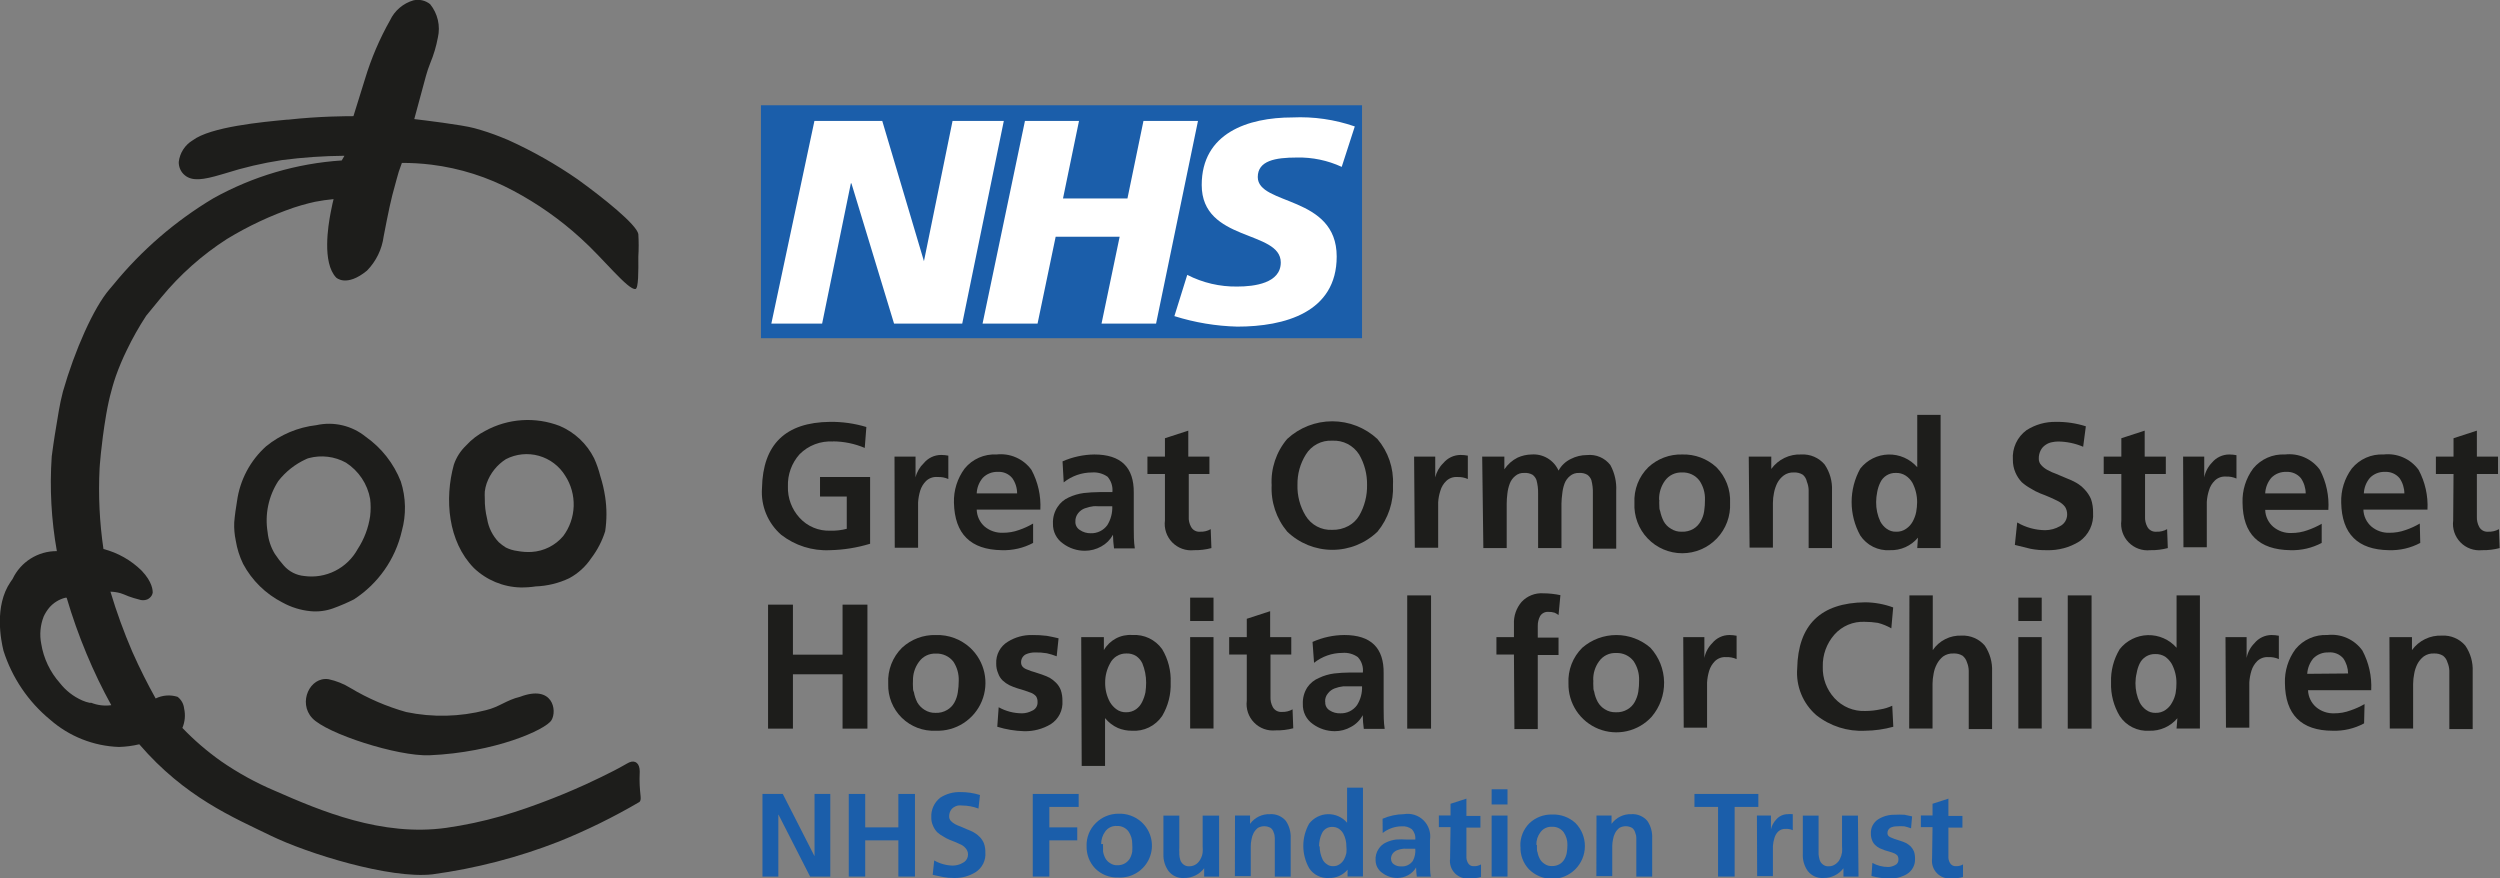 <svg width="168" height="59" viewBox="0 0 168 59" fill="none" xmlns="http://www.w3.org/2000/svg">
<rect x="0" y="0" width="168" height="59" fill="#808080" stroke="none"/>
<g clip-path="url(#clip0_24020_291)">
<path d="M91.278 7.382H51.434V22.428H91.278V7.382Z" fill="white"/>
<path d="M51.135 22.727H91.529V7.076H51.135V22.727ZM86.852 7.892C88.275 7.826 89.697 8.031 91.042 8.497L90.163 11.214C89.217 10.777 88.184 10.562 87.142 10.586C85.699 10.586 84.522 10.798 84.522 11.898C84.522 13.822 89.826 13.107 89.826 17.238C89.826 20.999 86.319 21.949 83.149 21.949C81.713 21.913 80.289 21.675 78.919 21.243L79.783 18.471C80.823 19.005 81.979 19.275 83.149 19.256C84.286 19.256 86.068 19.036 86.068 17.638C86.068 15.447 80.755 16.272 80.755 12.431C80.755 8.945 83.855 7.892 86.852 7.892ZM72.509 8.128L71.434 13.335H75.765L76.84 8.128H80.504L77.688 21.745H74.023L75.24 15.91H70.94L69.724 21.745H66.028L68.876 8.128H72.509ZM54.729 8.128H59.288L62.089 17.552L64.011 8.128H67.456L64.662 21.745H60.08L57.216 12.322H57.177L55.247 21.745H51.834L54.729 8.128Z" fill="#1B5EAA"/>
<path d="M55.968 29.669C55.556 29.645 55.144 29.708 54.758 29.856C54.373 30.003 54.023 30.232 53.732 30.525C53.202 31.116 52.921 31.89 52.948 32.684C52.922 33.464 53.204 34.223 53.732 34.797C53.993 35.084 54.314 35.31 54.672 35.459C55.03 35.609 55.416 35.677 55.804 35.661C56.174 35.672 56.544 35.63 56.902 35.535V33.367H55.105V32.056H58.471V36.54C57.596 36.807 56.688 36.953 55.772 36.972C54.59 37.031 53.426 36.663 52.492 35.935C52.049 35.547 51.703 35.062 51.479 34.517C51.256 33.971 51.162 33.382 51.206 32.794C51.263 29.862 52.785 28.381 55.772 28.349C56.601 28.338 57.427 28.455 58.22 28.695L58.111 30.101C57.433 29.813 56.705 29.663 55.968 29.661" fill="#1D1D1B"/>
<path d="M60.111 30.682H61.524V32.08C61.614 31.714 61.808 31.381 62.081 31.122C62.222 30.95 62.4 30.812 62.6 30.717C62.801 30.622 63.02 30.573 63.242 30.572C63.405 30.572 63.568 30.588 63.728 30.619V32.19C63.504 32.09 63.26 32.044 63.014 32.056C62.872 32.042 62.728 32.058 62.593 32.104C62.458 32.15 62.334 32.225 62.23 32.323C62.048 32.505 61.913 32.729 61.837 32.975C61.76 33.23 61.713 33.494 61.696 33.76C61.696 34.035 61.696 34.294 61.696 34.545V36.807H60.127L60.111 30.682Z" fill="#1D1D1B"/>
<path d="M69.425 36.485C68.776 36.83 68.049 36.997 67.314 36.972C65.222 36.941 64.152 35.878 64.105 33.784C64.079 32.957 64.334 32.146 64.827 31.483C65.084 31.169 65.411 30.92 65.782 30.757C66.153 30.593 66.557 30.519 66.961 30.541C67.41 30.489 67.865 30.558 68.278 30.74C68.692 30.922 69.05 31.211 69.315 31.577C69.754 32.396 69.96 33.319 69.912 34.247H65.635C65.641 34.464 65.692 34.676 65.783 34.872C65.875 35.068 66.006 35.243 66.169 35.386C66.51 35.669 66.943 35.817 67.385 35.802C67.76 35.805 68.132 35.742 68.484 35.614C68.811 35.502 69.127 35.357 69.425 35.182V36.485ZM68.35 33.156C68.351 32.79 68.238 32.434 68.029 32.135C67.912 31.991 67.763 31.878 67.594 31.804C67.424 31.73 67.24 31.698 67.056 31.711C66.868 31.702 66.681 31.734 66.507 31.803C66.332 31.872 66.174 31.977 66.043 32.111C65.794 32.404 65.65 32.771 65.635 33.156H68.35Z" fill="#1D1D1B"/>
<path d="M71.403 31.004C72.076 30.708 72.802 30.55 73.537 30.541C75.326 30.541 76.21 31.402 76.189 33.124V33.91C76.189 34.506 76.189 35.017 76.189 35.48C76.189 35.943 76.189 36.391 76.26 36.854H74.863C74.821 36.55 74.798 36.243 74.792 35.936C74.611 36.267 74.339 36.54 74.008 36.721C73.673 36.911 73.294 37.011 72.909 37.011C72.381 37.014 71.867 36.846 71.442 36.532C71.224 36.383 71.047 36.181 70.927 35.945C70.808 35.709 70.75 35.446 70.759 35.182C70.741 34.783 70.851 34.39 71.073 34.059C71.254 33.783 71.51 33.565 71.811 33.431C72.131 33.28 72.472 33.18 72.823 33.132C73.172 33.093 73.523 33.072 73.874 33.069H74.753C74.772 32.883 74.753 32.695 74.697 32.517C74.64 32.338 74.547 32.173 74.424 32.033C74.116 31.82 73.745 31.72 73.372 31.75C72.684 31.752 72.018 31.987 71.481 32.417L71.403 31.004ZM72.266 35.048C72.26 35.161 72.284 35.273 72.337 35.372C72.389 35.472 72.468 35.555 72.564 35.614C72.778 35.762 73.033 35.839 73.294 35.834C73.511 35.842 73.728 35.796 73.924 35.7C74.12 35.604 74.289 35.461 74.416 35.284C74.649 34.904 74.763 34.464 74.745 34.019H73.764C73.671 34.012 73.576 34.012 73.482 34.019C73.281 34.042 73.083 34.09 72.894 34.161C72.721 34.226 72.569 34.338 72.454 34.483C72.323 34.644 72.255 34.848 72.266 35.056" fill="#1D1D1B"/>
<path d="M78.284 31.852H77.107V30.682H78.284V29.449L79.853 28.939V30.682H81.273V31.852H79.885V34.718C79.868 34.959 79.923 35.199 80.041 35.409C80.099 35.515 80.186 35.602 80.292 35.659C80.398 35.716 80.518 35.741 80.638 35.731C80.89 35.745 81.141 35.685 81.36 35.559L81.407 36.831C81.023 36.934 80.627 36.981 80.23 36.972C79.963 37.001 79.694 36.968 79.441 36.877C79.189 36.786 78.961 36.639 78.773 36.447C78.586 36.255 78.445 36.023 78.36 35.769C78.275 35.514 78.249 35.244 78.284 34.977V31.852Z" fill="#1D1D1B"/>
<path d="M85.456 32.637C85.385 31.495 85.76 30.369 86.499 29.496C87.324 28.734 88.405 28.311 89.528 28.311C90.65 28.311 91.732 28.734 92.557 29.496C93.288 30.353 93.664 31.457 93.608 32.582C93.663 33.721 93.294 34.841 92.572 35.723C91.757 36.51 90.668 36.949 89.536 36.949C88.403 36.949 87.315 36.51 86.499 35.723C85.766 34.847 85.393 33.724 85.456 32.582M87.19 32.582C87.168 33.309 87.356 34.026 87.731 34.648C87.915 34.956 88.18 35.208 88.496 35.377C88.813 35.546 89.17 35.625 89.528 35.606C89.911 35.616 90.29 35.523 90.626 35.339C90.922 35.176 91.168 34.938 91.34 34.648C91.7 34.02 91.882 33.306 91.866 32.582C91.878 31.866 91.693 31.16 91.333 30.54C91.141 30.24 90.873 29.995 90.556 29.832C90.239 29.669 89.884 29.594 89.528 29.614C89.176 29.594 88.826 29.67 88.514 29.833C88.202 29.996 87.939 30.24 87.755 30.54C87.372 31.152 87.176 31.861 87.19 32.582Z" fill="#1D1D1B"/>
<path d="M95.028 30.682H96.448V32.08C96.534 31.715 96.722 31.382 96.99 31.122C97.131 30.95 97.309 30.812 97.509 30.717C97.71 30.622 97.929 30.573 98.151 30.572C98.314 30.572 98.477 30.588 98.638 30.619V32.19C98.413 32.09 98.169 32.044 97.924 32.056C97.789 32.046 97.654 32.065 97.527 32.111C97.4 32.157 97.284 32.229 97.186 32.323C97 32.502 96.865 32.727 96.794 32.975C96.71 33.229 96.66 33.493 96.645 33.76C96.645 34.035 96.645 34.294 96.645 34.545V36.807H95.075L95.028 30.682Z" fill="#1D1D1B"/>
<path d="M99.603 30.682H101.093V31.538C101.315 31.203 101.621 30.933 101.98 30.753C102.276 30.618 102.596 30.546 102.922 30.541C103.298 30.513 103.675 30.602 103.999 30.796C104.323 30.99 104.58 31.279 104.734 31.624C104.921 31.281 105.212 31.006 105.566 30.839C105.901 30.667 106.272 30.578 106.649 30.58C106.946 30.548 107.247 30.594 107.522 30.712C107.797 30.83 108.036 31.017 108.218 31.255C108.506 31.787 108.642 32.387 108.61 32.991V36.87H107.041V33.164C107.051 32.859 107.017 32.555 106.939 32.261C106.886 32.12 106.793 31.997 106.672 31.907C106.506 31.811 106.314 31.768 106.123 31.782C105.898 31.768 105.676 31.841 105.503 31.986C105.335 32.122 105.208 32.301 105.134 32.504C105.057 32.717 105.007 32.938 104.985 33.164C104.953 33.39 104.934 33.618 104.93 33.847V36.831H103.361V33.164C103.368 32.859 103.331 32.555 103.251 32.261C103.2 32.12 103.11 31.998 102.992 31.907C102.825 31.812 102.634 31.769 102.443 31.782C102.217 31.765 101.995 31.838 101.823 31.986C101.655 32.122 101.528 32.301 101.454 32.504C101.374 32.716 101.322 32.938 101.297 33.164C101.267 33.39 101.251 33.618 101.25 33.847V36.831H99.681L99.603 30.682Z" fill="#1D1D1B"/>
<path d="M109.834 33.8C109.811 33.356 109.883 32.912 110.043 32.498C110.204 32.084 110.451 31.708 110.768 31.397C111.385 30.824 112.202 30.516 113.044 30.541C113.892 30.514 114.717 30.822 115.343 31.397C115.654 31.711 115.896 32.088 116.054 32.501C116.213 32.915 116.283 33.357 116.261 33.8C116.282 34.235 116.215 34.671 116.063 35.08C115.911 35.489 115.678 35.862 115.378 36.178C115.077 36.494 114.716 36.746 114.315 36.918C113.915 37.09 113.483 37.178 113.047 37.178C112.612 37.178 112.18 37.09 111.78 36.918C111.379 36.746 111.018 36.494 110.717 36.178C110.417 35.862 110.183 35.489 110.032 35.08C109.88 34.671 109.813 34.235 109.834 33.8ZM111.506 33.603C111.498 33.724 111.498 33.844 111.506 33.965C111.506 34.098 111.506 34.224 111.561 34.342C111.609 34.584 111.691 34.82 111.804 35.04C111.917 35.243 112.082 35.411 112.282 35.527C112.501 35.671 112.759 35.742 113.02 35.731C113.295 35.743 113.567 35.675 113.805 35.535C114.001 35.416 114.163 35.248 114.275 35.048C114.401 34.836 114.484 34.601 114.519 34.357C114.559 34.097 114.577 33.835 114.574 33.572C114.588 33.119 114.459 32.674 114.205 32.3C114.069 32.118 113.89 31.974 113.685 31.878C113.48 31.782 113.254 31.738 113.028 31.75C112.806 31.74 112.584 31.786 112.384 31.883C112.184 31.98 112.012 32.126 111.882 32.308C111.619 32.676 111.481 33.119 111.49 33.572" fill="#1D1D1B"/>
<path d="M117.516 30.682H119.03V31.514C119.259 31.197 119.564 30.942 119.916 30.772C120.268 30.602 120.657 30.523 121.047 30.541C121.343 30.524 121.639 30.576 121.911 30.693C122.183 30.811 122.425 30.989 122.616 31.216C122.964 31.726 123.137 32.335 123.111 32.952V36.831H121.541V33.548C121.541 33.344 121.541 33.148 121.541 32.936C121.536 32.744 121.497 32.555 121.424 32.378C121.39 32.196 121.296 32.03 121.157 31.907C120.977 31.792 120.766 31.737 120.553 31.75C120.306 31.735 120.061 31.807 119.862 31.954C119.682 32.09 119.535 32.264 119.431 32.465C119.328 32.674 119.254 32.896 119.211 33.124C119.165 33.344 119.142 33.568 119.14 33.792V36.8H117.571L117.516 30.682Z" fill="#1D1D1B"/>
<path d="M128.886 36.132C128.656 36.406 128.367 36.624 128.041 36.77C127.715 36.915 127.359 36.984 127.002 36.972C126.613 36.998 126.223 36.92 125.873 36.746C125.523 36.573 125.225 36.309 125.009 35.983C124.629 35.295 124.429 34.523 124.429 33.737C124.429 32.951 124.629 32.178 125.009 31.491C125.236 31.203 125.523 30.969 125.85 30.805C126.177 30.642 126.536 30.552 126.902 30.543C127.268 30.534 127.631 30.606 127.965 30.753C128.3 30.901 128.598 31.121 128.839 31.397V27.878H130.408V36.831H128.839L128.886 36.132ZM126.077 33.737C126.07 34.19 126.167 34.638 126.359 35.048C126.46 35.237 126.602 35.401 126.775 35.527C126.96 35.666 127.187 35.739 127.418 35.731C127.662 35.742 127.903 35.67 128.101 35.527C128.28 35.404 128.428 35.239 128.533 35.048C128.643 34.847 128.723 34.63 128.768 34.404C128.808 34.184 128.829 33.961 128.831 33.737C128.831 33.282 128.721 32.835 128.509 32.433C128.398 32.244 128.245 32.083 128.062 31.962C127.864 31.834 127.63 31.77 127.395 31.781C127.176 31.774 126.96 31.833 126.774 31.949C126.588 32.065 126.441 32.233 126.351 32.433C126.253 32.634 126.185 32.849 126.147 33.069C126.101 33.289 126.078 33.513 126.077 33.737Z" fill="#1D1D1B"/>
<path d="M138.317 29.669C138.175 29.669 138.033 29.685 137.893 29.716C137.738 29.744 137.591 29.806 137.462 29.897C137.326 29.985 137.215 30.107 137.14 30.25C137.047 30.426 137.001 30.624 137.007 30.823C137.004 30.904 137.018 30.985 137.048 31.061C137.077 31.137 137.122 31.205 137.179 31.263C137.298 31.395 137.438 31.504 137.595 31.585C137.786 31.691 137.986 31.78 138.192 31.852L138.843 32.127C139.073 32.212 139.296 32.314 139.51 32.433C139.73 32.558 139.929 32.717 140.098 32.904C140.271 33.089 140.412 33.301 140.514 33.533C140.614 33.828 140.662 34.139 140.655 34.451C140.682 34.825 140.612 35.2 140.451 35.539C140.29 35.877 140.044 36.168 139.737 36.383C139.077 36.794 138.31 36.999 137.533 36.972C137.169 36.979 136.806 36.947 136.45 36.878L135.398 36.619L135.555 35.111C136.127 35.444 136.776 35.623 137.438 35.629C137.785 35.626 138.126 35.534 138.427 35.362C138.573 35.289 138.696 35.178 138.782 35.039C138.867 34.9 138.913 34.74 138.913 34.577C138.917 34.394 138.868 34.214 138.772 34.059C138.658 33.915 138.517 33.795 138.356 33.705C137.949 33.497 137.53 33.313 137.101 33.156C136.874 33.064 136.656 32.951 136.45 32.818C136.235 32.7 136.035 32.558 135.853 32.394C135.68 32.207 135.54 31.992 135.438 31.758C135.319 31.483 135.26 31.186 135.265 30.886C135.238 30.506 135.308 30.124 135.469 29.778C135.629 29.432 135.875 29.132 136.183 28.907C136.777 28.527 137.471 28.333 138.176 28.35C138.852 28.341 139.525 28.442 140.169 28.648L139.988 30.022C139.452 29.794 138.876 29.674 138.294 29.669" fill="#1D1D1B"/>
<path d="M142.554 31.852H141.369V30.682H142.554V29.449L144.123 28.939V30.682H145.543V31.852H144.147V34.718C144.134 34.959 144.189 35.198 144.304 35.409C144.362 35.514 144.449 35.601 144.555 35.658C144.66 35.715 144.78 35.74 144.9 35.731C145.155 35.745 145.408 35.685 145.63 35.559L145.677 36.831C145.293 36.933 144.897 36.98 144.5 36.972C144.233 37.001 143.964 36.968 143.711 36.877C143.459 36.786 143.231 36.639 143.044 36.447C142.856 36.255 142.715 36.023 142.63 35.769C142.545 35.514 142.519 35.244 142.554 34.977V31.852Z" fill="#1D1D1B"/>
<path d="M146.705 30.682H148.125V32.08C148.198 31.706 148.378 31.363 148.643 31.09C148.784 30.919 148.961 30.781 149.162 30.686C149.363 30.591 149.582 30.541 149.804 30.541C149.967 30.541 150.13 30.557 150.29 30.588V32.158C150.066 32.059 149.822 32.013 149.576 32.025C149.442 32.015 149.306 32.034 149.179 32.08C149.052 32.126 148.936 32.198 148.839 32.292C148.653 32.471 148.518 32.696 148.446 32.944C148.363 33.198 148.313 33.462 148.297 33.729C148.297 34.004 148.297 34.263 148.297 34.514V36.776H146.728L146.705 30.682Z" fill="#1D1D1B"/>
<path d="M156.018 36.485C155.369 36.828 154.642 36.996 153.908 36.972C151.789 36.941 150.719 35.878 150.699 33.784C150.67 32.958 150.921 32.147 151.413 31.483C151.67 31.17 151.997 30.922 152.368 30.758C152.739 30.595 153.142 30.52 153.547 30.541C153.996 30.488 154.451 30.557 154.864 30.739C155.278 30.921 155.636 31.21 155.901 31.577C156.331 32.404 156.526 33.333 156.466 34.263H152.221C152.227 34.48 152.279 34.693 152.372 34.889C152.465 35.085 152.598 35.26 152.762 35.401C153.102 35.686 153.535 35.835 153.978 35.818C154.35 35.82 154.719 35.756 155.069 35.629C155.398 35.516 155.716 35.371 156.018 35.197V36.485ZM154.943 33.156C154.94 32.791 154.828 32.435 154.622 32.135C154.503 31.992 154.352 31.879 154.182 31.806C154.011 31.732 153.826 31.7 153.641 31.711C153.454 31.702 153.267 31.734 153.092 31.803C152.918 31.872 152.76 31.977 152.629 32.111C152.383 32.405 152.239 32.772 152.221 33.156H154.943Z" fill="#1D1D1B"/>
<path d="M162.641 36.485C161.992 36.83 161.264 36.997 160.53 36.972C158.438 36.941 157.371 35.878 157.329 33.784C157.3 32.958 157.552 32.147 158.043 31.483C158.301 31.17 158.628 30.922 158.998 30.758C159.369 30.595 159.773 30.52 160.177 30.541C160.626 30.489 161.081 30.558 161.494 30.74C161.908 30.922 162.266 31.211 162.531 31.577C162.969 32.396 163.176 33.319 163.127 34.247H158.82C158.826 34.464 158.878 34.677 158.971 34.873C159.064 35.069 159.197 35.244 159.361 35.386C159.701 35.671 160.134 35.819 160.577 35.802C160.949 35.804 161.318 35.741 161.668 35.614C161.996 35.502 162.311 35.357 162.61 35.182L162.641 36.485ZM161.574 33.156C161.571 32.791 161.459 32.435 161.252 32.135C161.133 31.992 160.983 31.879 160.812 31.806C160.642 31.732 160.457 31.7 160.271 31.711C160.084 31.702 159.897 31.734 159.723 31.803C159.548 31.872 159.39 31.977 159.259 32.111C159.01 32.404 158.866 32.771 158.851 33.156H161.574Z" fill="#1D1D1B"/>
<path d="M164.877 31.852H163.692V30.682H164.877V29.449L166.446 28.939V30.682H167.867V31.852H166.446V34.718C166.434 34.959 166.488 35.198 166.603 35.409C166.661 35.515 166.748 35.602 166.854 35.659C166.96 35.716 167.08 35.741 167.2 35.731C167.454 35.743 167.707 35.684 167.929 35.559L167.977 36.831C167.59 36.933 167.191 36.981 166.792 36.972C166.526 36.999 166.257 36.966 166.006 36.874C165.755 36.783 165.527 36.636 165.341 36.444C165.154 36.252 165.014 36.02 164.929 35.767C164.845 35.513 164.819 35.243 164.854 34.977L164.877 31.852Z" fill="#1D1D1B"/>
<path d="M51.614 40.632H53.285V43.993H56.62V40.632H58.291V48.964H56.62V45.312H53.285V48.964H51.614V40.632Z" fill="#1D1D1B"/>
<path d="M59.688 45.925C59.665 45.483 59.736 45.041 59.895 44.628C60.055 44.215 60.3 43.841 60.614 43.53C61.231 42.957 62.048 42.65 62.889 42.674C63.74 42.646 64.569 42.953 65.196 43.53C65.677 43.977 66.009 44.56 66.149 45.202C66.288 45.844 66.229 46.513 65.978 47.119C65.727 47.726 65.296 48.242 64.744 48.596C64.192 48.952 63.545 49.129 62.889 49.105C62.469 49.126 62.048 49.059 61.655 48.91C61.261 48.76 60.903 48.531 60.602 48.236C60.301 47.941 60.065 47.586 59.907 47.195C59.75 46.804 59.675 46.385 59.688 45.964M61.351 45.776C61.343 45.896 61.343 46.017 61.351 46.137C61.351 46.27 61.351 46.396 61.414 46.514C61.457 46.757 61.536 46.993 61.649 47.213C61.767 47.411 61.931 47.579 62.128 47.7C62.347 47.841 62.605 47.913 62.866 47.904C63.141 47.918 63.414 47.849 63.65 47.707C63.85 47.591 64.016 47.423 64.129 47.221C64.249 47.007 64.329 46.772 64.364 46.529C64.407 46.27 64.428 46.007 64.427 45.744C64.443 45.294 64.32 44.85 64.074 44.472C63.936 44.291 63.756 44.147 63.549 44.051C63.343 43.955 63.116 43.911 62.889 43.922C62.668 43.911 62.447 43.957 62.248 44.054C62.05 44.152 61.879 44.298 61.751 44.48C61.482 44.846 61.342 45.29 61.351 45.744" fill="#1D1D1B"/>
<path d="M71.01 44.103C70.794 44.018 70.571 43.95 70.344 43.899C70.084 43.856 69.822 43.838 69.559 43.844C69.346 43.84 69.134 43.883 68.939 43.969C68.838 44.02 68.754 44.099 68.697 44.197C68.64 44.294 68.613 44.406 68.617 44.519C68.617 44.755 68.774 44.912 69.057 45.006C69.204 45.07 69.356 45.123 69.512 45.163L70.014 45.328C70.194 45.39 70.369 45.463 70.54 45.548C70.694 45.64 70.836 45.751 70.963 45.878C71.104 46.018 71.214 46.187 71.285 46.372C71.363 46.605 71.4 46.85 71.395 47.095C71.418 47.403 71.357 47.712 71.219 47.989C71.081 48.265 70.871 48.499 70.61 48.666C70.07 48.988 69.45 49.151 68.821 49.137C68.209 49.119 67.602 49.019 67.017 48.838L67.111 47.527C67.591 47.794 68.131 47.934 68.68 47.935C68.916 47.933 69.147 47.874 69.355 47.762C69.469 47.717 69.567 47.636 69.633 47.531C69.699 47.427 69.731 47.305 69.724 47.181C69.73 47.043 69.695 46.906 69.622 46.789C69.533 46.69 69.423 46.612 69.3 46.561C69.017 46.451 68.704 46.349 68.343 46.247C68.171 46.192 68.004 46.126 67.841 46.05C67.675 45.968 67.522 45.862 67.385 45.736C67.246 45.603 67.142 45.439 67.079 45.257C66.986 45.045 66.94 44.814 66.946 44.582C66.933 44.29 66.999 44.001 67.137 43.743C67.275 43.486 67.48 43.271 67.731 43.121C68.222 42.816 68.792 42.66 69.371 42.674C69.698 42.67 70.026 42.688 70.351 42.729C70.618 42.776 70.877 42.831 71.136 42.894L71.01 44.103Z" fill="#1D1D1B"/>
<path d="M72.658 42.815H74.18V43.686C74.372 43.354 74.653 43.083 74.992 42.903C75.33 42.724 75.713 42.644 76.095 42.673C76.482 42.647 76.869 42.721 77.219 42.887C77.569 43.054 77.871 43.307 78.096 43.623C78.502 44.3 78.701 45.081 78.669 45.87C78.698 46.658 78.499 47.438 78.096 48.115C77.872 48.445 77.566 48.71 77.208 48.884C76.85 49.057 76.453 49.134 76.056 49.105C75.738 49.107 75.424 49.045 75.13 48.924C74.791 48.774 74.493 48.545 74.259 48.257V51.469H72.69L72.658 42.815ZM75.695 43.914C75.47 43.909 75.249 43.967 75.055 44.083C74.863 44.198 74.706 44.365 74.604 44.566C74.38 44.964 74.264 45.413 74.267 45.87C74.26 46.327 74.37 46.779 74.588 47.181C74.698 47.369 74.845 47.532 75.02 47.66C75.208 47.799 75.437 47.871 75.671 47.864C75.912 47.87 76.149 47.798 76.346 47.66C76.516 47.535 76.653 47.37 76.746 47.181C76.851 46.972 76.928 46.75 76.974 46.521C77.004 46.305 77.02 46.088 77.021 45.87C77.021 45.422 76.933 44.979 76.762 44.566C76.668 44.374 76.528 44.21 76.354 44.087C76.157 43.964 75.927 43.903 75.695 43.914Z" fill="#1D1D1B"/>
<path d="M79.978 40.161H81.548V41.731H79.978V40.161ZM79.978 42.815H81.548V48.956H79.978V42.815Z" fill="#1D1D1B"/>
<path d="M83.784 43.985H82.6V42.815H83.784V41.582L85.354 41.071V42.815H86.774V43.985H85.377V46.828C85.365 47.068 85.419 47.307 85.534 47.519C85.592 47.624 85.68 47.71 85.785 47.767C85.891 47.824 86.011 47.85 86.13 47.841C86.385 47.854 86.638 47.794 86.86 47.668L86.907 48.94C86.521 49.043 86.122 49.09 85.722 49.081C85.457 49.108 85.188 49.075 84.937 48.984C84.685 48.892 84.458 48.745 84.272 48.553C84.085 48.361 83.945 48.13 83.86 47.876C83.776 47.622 83.75 47.352 83.784 47.087V43.985Z" fill="#1D1D1B"/>
<path d="M88.202 43.137C88.874 42.836 89.6 42.678 90.336 42.673C92.125 42.673 93.007 43.535 92.981 45.257V46.042C92.981 46.639 92.981 47.15 92.981 47.613C92.981 48.076 92.981 48.524 93.051 48.979H91.647C91.604 48.675 91.581 48.368 91.576 48.06C91.398 48.394 91.125 48.668 90.791 48.846C90.457 49.038 90.078 49.138 89.693 49.136C89.165 49.135 88.652 48.968 88.225 48.657C88.009 48.507 87.833 48.305 87.715 48.069C87.597 47.832 87.541 47.57 87.551 47.307C87.533 46.91 87.64 46.517 87.857 46.184C88.051 45.902 88.324 45.684 88.641 45.555C88.961 45.403 89.303 45.303 89.654 45.257C90 45.217 90.348 45.197 90.697 45.194H91.584C91.605 45.007 91.586 44.818 91.528 44.639C91.47 44.46 91.374 44.296 91.246 44.158C90.943 43.943 90.573 43.842 90.203 43.875C89.513 43.877 88.844 44.112 88.304 44.542L88.202 43.137ZM89.057 47.181C89.051 47.292 89.075 47.404 89.128 47.502C89.18 47.6 89.259 47.682 89.355 47.739C89.569 47.879 89.822 47.947 90.077 47.935C90.294 47.942 90.509 47.895 90.703 47.8C90.897 47.704 91.065 47.561 91.192 47.385C91.43 47.008 91.548 46.567 91.529 46.121H90.556H90.266C90.067 46.143 89.872 46.191 89.685 46.262C89.512 46.328 89.36 46.439 89.246 46.584C89.177 46.662 89.124 46.753 89.09 46.851C89.056 46.95 89.043 47.054 89.049 47.157" fill="#1D1D1B"/>
<path d="M96.166 40.011H94.565V48.964H96.166V40.011Z" fill="#1D1D1B"/>
<path d="M101.737 43.985H100.56V42.815H101.737V41.951C101.71 41.4 101.895 40.86 102.255 40.443C102.438 40.247 102.663 40.094 102.913 39.995C103.162 39.895 103.431 39.853 103.699 39.87C104.089 39.871 104.478 39.914 104.86 39.995L104.734 41.331C104.651 41.269 104.562 41.216 104.468 41.173C104.331 41.131 104.187 41.112 104.044 41.118C103.935 41.111 103.827 41.133 103.73 41.183C103.633 41.233 103.552 41.308 103.495 41.401C103.388 41.604 103.334 41.831 103.338 42.061V42.846H104.734V44.016H103.338V48.995H101.768L101.737 43.985Z" fill="#1D1D1B"/>
<path d="M105.401 45.925C105.378 45.483 105.449 45.041 105.608 44.628C105.768 44.215 106.013 43.841 106.327 43.529C106.963 42.978 107.777 42.674 108.618 42.674C109.46 42.674 110.273 42.978 110.909 43.529C111.486 44.16 111.813 44.98 111.827 45.835C111.842 46.69 111.543 47.521 110.988 48.17C110.546 48.653 109.967 48.989 109.33 49.133C108.692 49.278 108.025 49.225 107.418 48.981C106.812 48.737 106.293 48.314 105.933 47.768C105.573 47.222 105.387 46.579 105.401 45.925ZM107.073 45.736C107.065 45.856 107.065 45.977 107.073 46.097C107.073 46.231 107.072 46.356 107.127 46.474C107.169 46.719 107.251 46.955 107.371 47.173C107.483 47.373 107.645 47.541 107.841 47.66C108.063 47.803 108.323 47.874 108.587 47.864C108.862 47.879 109.135 47.81 109.372 47.668C109.572 47.551 109.737 47.383 109.85 47.181C109.969 46.966 110.052 46.732 110.093 46.49C110.134 46.23 110.152 45.968 110.148 45.705C110.159 45.253 110.031 44.808 109.78 44.432C109.643 44.252 109.464 44.107 109.259 44.011C109.054 43.916 108.829 43.871 108.603 43.883C108.38 43.871 108.158 43.916 107.958 44.014C107.758 44.111 107.585 44.258 107.457 44.44C107.19 44.807 107.052 45.251 107.065 45.705" fill="#1D1D1B"/>
<path d="M113.114 42.815H114.534V44.212C114.607 43.838 114.79 43.493 115.06 43.223C115.199 43.051 115.375 42.913 115.575 42.818C115.774 42.722 115.993 42.673 116.214 42.673C116.377 42.674 116.54 42.69 116.7 42.721V44.291C116.476 44.191 116.231 44.146 115.986 44.158C115.851 44.149 115.716 44.168 115.589 44.214C115.463 44.26 115.346 44.332 115.248 44.425C115.066 44.606 114.932 44.83 114.856 45.076C114.779 45.332 114.731 45.595 114.715 45.862C114.715 46.144 114.715 46.406 114.715 46.647V48.901H113.146L113.114 42.815Z" fill="#1D1D1B"/>
<path d="M127.23 48.838C126.614 49.009 125.978 49.099 125.339 49.105C124.155 49.169 122.989 48.797 122.059 48.061C121.613 47.675 121.264 47.19 121.041 46.644C120.817 46.098 120.725 45.507 120.772 44.919C120.83 41.988 122.352 40.506 125.339 40.475C125.982 40.48 126.619 40.597 127.222 40.82L127.097 42.226C126.814 42.062 126.51 41.938 126.194 41.857C125.898 41.81 125.599 41.786 125.3 41.786C124.92 41.769 124.541 41.837 124.191 41.985C123.84 42.133 123.528 42.357 123.275 42.642C122.751 43.237 122.47 44.008 122.491 44.802C122.465 45.581 122.747 46.34 123.275 46.914C123.537 47.202 123.859 47.428 124.219 47.578C124.578 47.727 124.966 47.795 125.355 47.778C125.697 47.776 126.039 47.739 126.375 47.668C126.646 47.624 126.91 47.542 127.159 47.425L127.23 48.838Z" fill="#1D1D1B"/>
<path d="M128.313 40.011H129.882V43.687C130.095 43.374 130.383 43.12 130.721 42.95C131.059 42.779 131.434 42.698 131.812 42.713C132.108 42.698 132.403 42.751 132.675 42.868C132.947 42.985 133.189 43.163 133.381 43.388C133.724 43.9 133.895 44.508 133.868 45.124V48.995H132.299V45.681C132.299 45.477 132.299 45.273 132.299 45.069C132.294 44.877 132.254 44.688 132.181 44.511C132.13 44.334 132.026 44.178 131.883 44.063C131.698 43.953 131.485 43.901 131.271 43.914C131.025 43.902 130.783 43.971 130.58 44.111C130.404 44.252 130.26 44.428 130.156 44.629C130.048 44.833 129.974 45.053 129.937 45.281C129.892 45.503 129.868 45.729 129.866 45.956V48.956H128.297L128.313 40.011Z" fill="#1D1D1B"/>
<path d="M135.633 40.161H137.203V41.731H135.633V40.161ZM135.633 42.815H137.203V48.956H135.633V42.815Z" fill="#1D1D1B"/>
<path d="M140.553 40.011H138.953V48.964H140.553V40.011Z" fill="#1D1D1B"/>
<path d="M146.32 48.265C146.09 48.539 145.802 48.757 145.475 48.902C145.149 49.048 144.794 49.117 144.437 49.105C144.047 49.132 143.657 49.054 143.307 48.88C142.956 48.706 142.659 48.443 142.444 48.116C142.038 47.439 141.836 46.659 141.863 45.87C141.833 45.08 142.035 44.299 142.444 43.624C142.67 43.337 142.957 43.105 143.283 42.942C143.61 42.779 143.968 42.69 144.333 42.681C144.697 42.672 145.059 42.743 145.393 42.89C145.727 43.036 146.025 43.255 146.265 43.529V40.011H147.834V48.956H146.265L146.32 48.265ZM143.503 45.909C143.5 46.362 143.599 46.811 143.794 47.22C143.895 47.409 144.037 47.573 144.209 47.699C144.394 47.84 144.621 47.912 144.853 47.904C145.097 47.913 145.337 47.841 145.535 47.699C145.712 47.575 145.858 47.411 145.959 47.22C146.076 47.021 146.158 46.803 146.202 46.576C146.24 46.356 146.258 46.133 146.257 45.909C146.262 45.454 146.151 45.006 145.936 44.605C145.823 44.417 145.674 44.254 145.496 44.126C145.296 44.004 145.064 43.944 144.829 43.953C144.609 43.947 144.393 44.005 144.206 44.121C144.019 44.237 143.87 44.406 143.778 44.605C143.683 44.807 143.617 45.021 143.582 45.241C143.529 45.46 143.503 45.684 143.503 45.909Z" fill="#1D1D1B"/>
<path d="M149.553 42.815H150.973V44.212C151.046 43.838 151.229 43.493 151.499 43.223C151.638 43.051 151.814 42.913 152.014 42.818C152.213 42.722 152.432 42.673 152.653 42.673C152.816 42.674 152.979 42.69 153.139 42.721V44.291C152.915 44.191 152.67 44.146 152.425 44.158C152.29 44.149 152.155 44.168 152.028 44.214C151.901 44.26 151.785 44.332 151.687 44.425C151.505 44.606 151.371 44.83 151.295 45.076C151.218 45.332 151.17 45.595 151.154 45.862C151.154 46.144 151.154 46.404 151.154 46.647V48.901H149.585L149.553 42.815Z" fill="#1D1D1B"/>
<path d="M158.867 48.61C158.219 48.96 157.491 49.13 156.756 49.105C154.637 49.105 153.57 48.005 153.547 45.917C153.518 45.091 153.769 44.28 154.261 43.616C154.519 43.303 154.846 43.056 155.217 42.892C155.587 42.728 155.99 42.654 156.395 42.673C156.844 42.621 157.299 42.69 157.713 42.872C158.126 43.054 158.484 43.343 158.749 43.71C159.188 44.529 159.394 45.452 159.345 46.38H155.1C155.107 46.597 155.159 46.81 155.252 47.006C155.345 47.202 155.478 47.377 155.642 47.519C155.982 47.803 156.415 47.952 156.858 47.935C157.233 47.938 157.606 47.871 157.956 47.739C158.284 47.63 158.599 47.487 158.898 47.314L158.867 48.61ZM157.792 45.257C157.787 44.895 157.675 44.542 157.47 44.244C157.347 44.101 157.192 43.99 157.017 43.92C156.842 43.851 156.653 43.824 156.466 43.843C156.278 43.837 156.092 43.869 155.918 43.938C155.743 44.007 155.585 44.111 155.453 44.244C155.212 44.538 155.069 44.901 155.045 45.281L157.792 45.257Z" fill="#1D1D1B"/>
<path d="M160.569 42.815H162.084V43.687C162.313 43.37 162.617 43.115 162.969 42.945C163.321 42.775 163.71 42.695 164.1 42.713C164.396 42.696 164.692 42.749 164.964 42.866C165.237 42.983 165.478 43.162 165.67 43.388C166.018 43.898 166.192 44.507 166.164 45.124V48.995H164.595V45.681C164.595 45.477 164.595 45.273 164.595 45.069C164.587 44.877 164.545 44.688 164.469 44.511C164.421 44.334 164.317 44.176 164.171 44.064C163.989 43.955 163.778 43.903 163.567 43.914C163.321 43.9 163.078 43.969 162.876 44.111C162.697 44.25 162.549 44.427 162.445 44.629C162.343 44.835 162.271 45.054 162.233 45.281C162.188 45.503 162.164 45.729 162.162 45.956V48.956H160.593L160.569 42.815Z" fill="#1D1D1B"/>
<path d="M51.237 53.353H52.603L54.721 57.508H54.737V53.353H55.796V58.906H54.439L52.32 54.751H52.304V58.906H51.237V53.353Z" fill="#1B5EAA"/>
<path d="M57.036 53.353H58.142V55.599H60.37V53.353H61.485V58.906H60.37V56.471H58.142V58.906H57.036V53.353Z" fill="#1B5EAA"/>
<path d="M64.663 54.131C64.566 54.12 64.469 54.12 64.372 54.131C64.272 54.154 64.177 54.194 64.09 54.249C63.997 54.31 63.922 54.394 63.87 54.492C63.81 54.609 63.781 54.738 63.784 54.869C63.782 54.924 63.792 54.979 63.812 55.031C63.832 55.082 63.863 55.129 63.901 55.168C63.981 55.252 64.074 55.324 64.176 55.38C64.304 55.45 64.438 55.507 64.576 55.553L65.008 55.741C65.162 55.796 65.312 55.864 65.455 55.945C65.6 56.027 65.732 56.131 65.847 56.251C65.963 56.376 66.056 56.519 66.122 56.675C66.189 56.873 66.221 57.08 66.216 57.288C66.237 57.546 66.187 57.805 66.072 58.038C65.957 58.27 65.782 58.467 65.565 58.607C65.125 58.88 64.615 59.017 64.098 59C63.855 59.003 63.614 58.982 63.376 58.937L62.677 58.788L62.779 57.822C63.162 58.041 63.594 58.16 64.035 58.168C64.266 58.165 64.493 58.103 64.694 57.987C64.778 57.947 64.853 57.888 64.912 57.815C64.971 57.742 65.013 57.657 65.034 57.566C65.056 57.475 65.057 57.38 65.038 57.289C65.018 57.197 64.979 57.111 64.921 57.037C64.847 56.938 64.754 56.855 64.647 56.793C64.374 56.657 64.094 56.536 63.807 56.432C63.657 56.369 63.513 56.293 63.376 56.204C63.231 56.127 63.097 56.032 62.976 55.922C62.86 55.797 62.767 55.654 62.701 55.498C62.618 55.315 62.578 55.117 62.583 54.916C62.571 54.663 62.621 54.411 62.727 54.182C62.834 53.952 62.995 53.751 63.195 53.597C63.593 53.343 64.058 53.215 64.529 53.228C64.979 53.223 65.426 53.289 65.855 53.424L65.753 54.335C65.405 54.203 65.035 54.134 64.663 54.131Z" fill="#1B5EAA"/>
<path d="M69.402 53.353H72.486V54.225H70.516V55.599H72.391V56.471H70.516V58.906H69.402V53.353Z" fill="#1B5EAA"/>
<path d="M73.019 56.88C73.007 56.589 73.055 56.299 73.162 56.028C73.269 55.758 73.431 55.513 73.639 55.309C74.04 54.907 74.585 54.681 75.153 54.681C75.731 54.657 76.296 54.863 76.722 55.254C77.046 55.553 77.269 55.945 77.362 56.376C77.455 56.807 77.412 57.256 77.241 57.663C77.069 58.069 76.777 58.412 76.403 58.645C76.03 58.879 75.593 58.992 75.153 58.968C74.863 58.981 74.573 58.932 74.303 58.825C74.032 58.718 73.787 58.556 73.584 58.348C73.205 57.943 73.001 57.403 73.019 56.848M74.125 56.722C74.118 56.803 74.118 56.885 74.125 56.966C74.121 57.05 74.121 57.133 74.125 57.217C74.151 57.379 74.204 57.536 74.282 57.681C74.357 57.813 74.465 57.924 74.596 58.002C74.74 58.104 74.915 58.154 75.091 58.144C75.272 58.149 75.452 58.103 75.608 58.01C75.74 57.93 75.85 57.82 75.93 57.688C76.008 57.544 76.061 57.387 76.087 57.225C76.099 57.058 76.099 56.89 76.087 56.722C76.094 56.42 76.006 56.124 75.836 55.874C75.746 55.753 75.627 55.656 75.49 55.591C75.353 55.527 75.202 55.497 75.051 55.505C74.899 55.495 74.747 55.525 74.609 55.591C74.472 55.657 74.354 55.757 74.267 55.882C74.089 56.126 73.995 56.421 74 56.722" fill="#1B5EAA"/>
<path d="M81.924 58.906H80.92V58.348C80.761 58.555 80.557 58.721 80.322 58.834C80.088 58.947 79.831 59.004 79.57 59C79.372 59.015 79.173 58.98 78.991 58.9C78.808 58.819 78.649 58.694 78.527 58.537C78.287 58.204 78.165 57.8 78.182 57.39V54.807H79.249V57.037C79.241 57.097 79.241 57.158 79.249 57.218C79.245 57.283 79.245 57.349 79.249 57.414C79.256 57.547 79.279 57.679 79.319 57.806C79.362 57.917 79.432 58.014 79.523 58.089C79.634 58.179 79.774 58.224 79.916 58.215C80.091 58.218 80.262 58.163 80.402 58.058C80.52 57.97 80.615 57.854 80.677 57.72C80.754 57.585 80.802 57.435 80.818 57.28C80.829 57.137 80.829 56.992 80.818 56.848V54.807H81.924V58.906Z" fill="#1B5EAA"/>
<path d="M82.992 54.806H84.004V55.364C84.156 55.152 84.358 54.982 84.593 54.868C84.827 54.755 85.085 54.701 85.346 54.712C85.547 54.699 85.748 54.734 85.933 54.813C86.119 54.892 86.283 55.013 86.413 55.168C86.641 55.508 86.753 55.913 86.734 56.322V58.906H85.667V56.715C85.667 56.581 85.667 56.448 85.667 56.314C85.667 56.184 85.641 56.056 85.589 55.937C85.558 55.819 85.489 55.714 85.393 55.639C85.26 55.562 85.11 55.522 84.957 55.522C84.804 55.522 84.654 55.562 84.522 55.639C84.405 55.734 84.309 55.851 84.239 55.984C84.169 56.122 84.121 56.271 84.098 56.424C84.068 56.569 84.052 56.716 84.051 56.864V58.874H82.984L82.992 54.806Z" fill="#1B5EAA"/>
<path d="M90.556 58.443C90.402 58.625 90.21 58.77 89.992 58.866C89.775 58.963 89.538 59.008 89.3 59C89.041 59.019 88.781 58.967 88.547 58.851C88.314 58.735 88.116 58.559 87.974 58.34C87.717 57.884 87.582 57.369 87.582 56.844C87.582 56.32 87.717 55.805 87.974 55.348C88.124 55.156 88.315 54.998 88.533 54.888C88.751 54.778 88.99 54.718 89.234 54.712C89.478 54.706 89.721 54.755 89.944 54.854C90.167 54.953 90.365 55.1 90.524 55.286V52.93H91.591V58.898H90.556V58.443ZM88.68 56.872C88.681 57.176 88.748 57.476 88.877 57.752C88.938 57.879 89.033 57.988 89.151 58.066C89.273 58.163 89.427 58.213 89.583 58.207C89.746 58.213 89.907 58.163 90.038 58.066C90.155 57.984 90.252 57.877 90.32 57.752C90.394 57.616 90.446 57.47 90.477 57.319C90.493 57.171 90.493 57.021 90.477 56.872C90.479 56.571 90.406 56.274 90.265 56.008C90.192 55.884 90.093 55.777 89.975 55.694C89.842 55.608 89.686 55.564 89.528 55.568C89.381 55.564 89.236 55.603 89.112 55.681C88.987 55.76 88.889 55.873 88.829 56.008C88.764 56.142 88.716 56.285 88.688 56.432C88.657 56.577 88.642 56.724 88.641 56.872" fill="#1B5EAA"/>
<path d="M92.909 55.019C93.361 54.823 93.846 54.719 94.338 54.712C94.575 54.671 94.819 54.686 95.049 54.758C95.279 54.829 95.488 54.955 95.66 55.124C95.832 55.293 95.961 55.5 96.037 55.729C96.112 55.958 96.132 56.202 96.095 56.44V56.966C96.095 57.359 96.095 57.704 96.095 57.987C96.095 58.27 96.095 58.599 96.15 58.906H95.209C95.181 58.703 95.165 58.498 95.161 58.293C95.035 58.512 94.85 58.692 94.628 58.812C94.403 58.933 94.153 58.997 93.898 59C93.545 59.001 93.201 58.888 92.917 58.678C92.773 58.586 92.654 58.46 92.57 58.31C92.487 58.161 92.442 57.993 92.439 57.822C92.417 57.544 92.492 57.266 92.65 57.037C92.77 56.85 92.942 56.702 93.145 56.613C93.358 56.511 93.585 56.445 93.82 56.416C94.052 56.401 94.285 56.401 94.518 56.416H95.106C95.12 56.292 95.107 56.165 95.067 56.046C95.028 55.927 94.964 55.818 94.879 55.725C94.679 55.575 94.43 55.505 94.181 55.529C93.722 55.535 93.278 55.692 92.917 55.977L92.909 55.019ZM93.482 57.72C93.48 57.793 93.496 57.866 93.531 57.931C93.565 57.996 93.616 58.05 93.678 58.089C93.819 58.184 93.987 58.231 94.157 58.222C94.308 58.233 94.46 58.205 94.597 58.141C94.735 58.076 94.853 57.977 94.942 57.853C95.077 57.604 95.134 57.319 95.106 57.037H94.479C94.414 57.029 94.348 57.029 94.283 57.037C94.151 57.052 94.022 57.083 93.898 57.131C93.781 57.173 93.678 57.247 93.6 57.343C93.515 57.453 93.47 57.589 93.474 57.728" fill="#1B5EAA"/>
<path d="M97.476 55.584H96.691V54.799H97.476V54.014L98.543 53.668V54.83H99.485V55.615H98.543V57.532C98.53 57.69 98.566 57.849 98.645 57.987C98.681 58.059 98.738 58.118 98.808 58.157C98.877 58.197 98.958 58.214 99.037 58.207C99.208 58.216 99.377 58.175 99.524 58.089V58.937C99.268 59.006 99.004 59.038 98.739 59.032C98.562 59.051 98.382 59.03 98.214 58.969C98.046 58.909 97.894 58.811 97.769 58.684C97.644 58.556 97.55 58.401 97.494 58.231C97.438 58.062 97.421 57.882 97.445 57.704L97.476 55.584Z" fill="#1B5EAA"/>
<path d="M100.238 53.04H101.305V54.06H100.238V53.04ZM100.238 54.806H101.305V58.906H100.238V54.806Z" fill="#1B5EAA"/>
<path d="M102.168 56.88C102.156 56.589 102.205 56.299 102.311 56.028C102.418 55.758 102.581 55.513 102.788 55.309C103.199 54.927 103.742 54.721 104.303 54.736C104.881 54.712 105.445 54.918 105.872 55.309C106.282 55.726 106.51 56.288 106.505 56.873C106.501 57.457 106.265 58.016 105.848 58.427C105.432 58.837 104.87 59.065 104.286 59.061C103.702 59.056 103.143 58.82 102.733 58.403C102.547 58.202 102.401 57.966 102.306 57.709C102.21 57.451 102.166 57.178 102.176 56.903M103.283 56.778C103.283 56.856 103.283 56.943 103.283 57.021C103.283 57.099 103.283 57.194 103.322 57.272C103.351 57.435 103.406 57.592 103.487 57.736C103.562 57.868 103.67 57.979 103.801 58.058C103.945 58.159 104.119 58.209 104.295 58.199C104.477 58.204 104.656 58.157 104.813 58.066C104.943 57.987 105.052 57.876 105.127 57.743C105.21 57.601 105.266 57.444 105.291 57.28C105.316 57.114 105.33 56.946 105.331 56.778C105.338 56.475 105.25 56.179 105.079 55.929C104.989 55.808 104.87 55.711 104.733 55.646C104.597 55.582 104.446 55.552 104.295 55.56C104.143 55.55 103.991 55.58 103.853 55.646C103.716 55.712 103.598 55.812 103.51 55.937C103.329 56.179 103.235 56.475 103.243 56.778" fill="#1B5EAA"/>
<path d="M107.284 54.806H108.296V55.364C108.448 55.153 108.651 54.982 108.885 54.868C109.119 54.755 109.378 54.701 109.638 54.712C109.839 54.7 110.04 54.735 110.225 54.815C110.41 54.894 110.575 55.014 110.705 55.168C110.933 55.508 111.046 55.913 111.027 56.322V58.906H109.96V56.715C109.96 56.581 109.96 56.448 109.96 56.314C109.96 56.184 109.933 56.056 109.881 55.937C109.848 55.82 109.779 55.716 109.685 55.639C109.553 55.562 109.403 55.522 109.25 55.522C109.097 55.522 108.947 55.562 108.814 55.639C108.698 55.734 108.602 55.851 108.532 55.984C108.461 56.122 108.414 56.271 108.391 56.424C108.361 56.569 108.345 56.716 108.343 56.864V58.874H107.276L107.284 54.806Z" fill="#1B5EAA"/>
<path d="M115.453 54.225H113.868V53.353H118.16V54.225H116.567V58.906H115.453V54.225Z" fill="#1B5EAA"/>
<path d="M118.065 54.806H119.007V55.741C119.059 55.489 119.182 55.258 119.36 55.073C119.456 54.959 119.576 54.867 119.712 54.805C119.848 54.742 119.995 54.711 120.145 54.712C120.254 54.701 120.365 54.701 120.474 54.712V55.788C120.324 55.721 120.16 55.692 119.996 55.702C119.906 55.696 119.816 55.708 119.731 55.737C119.646 55.767 119.568 55.814 119.501 55.874C119.378 55.995 119.288 56.147 119.242 56.314C119.187 56.487 119.153 56.667 119.14 56.848C119.14 57.036 119.14 57.209 119.14 57.366V58.874H118.081L118.065 54.806Z" fill="#1B5EAA"/>
<path d="M124.892 58.906H123.88V58.348C123.723 58.555 123.52 58.722 123.287 58.835C123.054 58.948 122.797 59.005 122.538 59C122.338 59.015 122.138 58.98 121.954 58.9C121.771 58.819 121.61 58.694 121.486 58.537C121.248 58.203 121.129 57.8 121.149 57.39V54.807H122.208V57.037C122.205 57.097 122.205 57.157 122.208 57.218C122.208 57.28 122.208 57.351 122.208 57.414C122.222 57.547 122.248 57.678 122.287 57.806C122.327 57.918 122.397 58.016 122.491 58.089C122.601 58.179 122.741 58.224 122.883 58.215C123.056 58.221 123.226 58.165 123.362 58.058C123.484 57.972 123.582 57.856 123.644 57.72C123.715 57.582 123.762 57.434 123.785 57.28C123.797 57.137 123.797 56.992 123.785 56.848V54.807H124.853L124.892 58.906Z" fill="#1B5EAA"/>
<path d="M128.423 55.662C128.276 55.609 128.127 55.565 127.975 55.529C127.806 55.515 127.635 55.515 127.465 55.529C127.322 55.529 127.181 55.559 127.05 55.615C126.984 55.651 126.929 55.705 126.892 55.77C126.854 55.835 126.836 55.909 126.838 55.984C126.838 56.142 126.94 56.244 127.136 56.306C127.232 56.35 127.332 56.387 127.434 56.416C127.548 56.447 127.661 56.484 127.771 56.526C127.89 56.565 128.005 56.612 128.117 56.668C128.221 56.73 128.319 56.804 128.407 56.888C128.495 56.985 128.567 57.096 128.619 57.217C128.67 57.374 128.694 57.539 128.689 57.704C128.7 57.906 128.657 58.106 128.565 58.286C128.472 58.465 128.334 58.617 128.164 58.725C127.804 58.942 127.39 59.051 126.971 59.039C126.563 59.032 126.157 58.974 125.763 58.867L125.825 57.987C126.147 58.166 126.509 58.26 126.877 58.262C127.036 58.259 127.192 58.219 127.332 58.144C127.408 58.114 127.473 58.061 127.517 57.992C127.56 57.922 127.581 57.841 127.575 57.759C127.579 57.665 127.555 57.572 127.505 57.492C127.446 57.428 127.373 57.377 127.293 57.343C127.104 57.272 126.893 57.202 126.657 57.139L126.32 57.005C126.21 56.951 126.109 56.88 126.022 56.793C125.926 56.707 125.854 56.6 125.81 56.479C125.75 56.335 125.72 56.18 125.723 56.024C125.712 55.831 125.753 55.639 125.841 55.468C125.93 55.297 126.062 55.152 126.226 55.05C126.558 54.845 126.942 54.741 127.332 54.752C127.549 54.738 127.766 54.738 127.983 54.752L128.493 54.861L128.423 55.662Z" fill="#1B5EAA"/>
<path d="M129.866 55.584H129.082V54.799H129.866V54.014L130.933 53.668V54.83H131.875V55.615H130.933V57.532C130.92 57.69 130.956 57.849 131.035 57.987C131.074 58.058 131.132 58.117 131.203 58.156C131.274 58.195 131.355 58.212 131.435 58.207C131.603 58.215 131.769 58.174 131.914 58.089V58.937C131.658 59.006 131.394 59.038 131.129 59.032C130.952 59.05 130.773 59.027 130.606 58.966C130.439 58.906 130.287 58.808 130.163 58.68C130.038 58.553 129.944 58.399 129.887 58.23C129.831 58.061 129.813 57.881 129.835 57.704L129.866 55.584Z" fill="#1B5EAA"/>
<path d="M28.867 50.754C33.253 50.566 36.667 49.042 37.059 48.398C37.451 47.754 37.161 45.98 34.94 46.828C34.038 47.04 33.551 47.511 32.657 47.723C30.904 48.177 29.07 48.22 27.298 47.849C25.981 47.479 24.72 46.935 23.547 46.231C23.095 45.953 22.599 45.754 22.08 45.642C20.825 45.453 20.009 47.212 20.982 48.257C21.954 49.301 26.725 50.841 28.867 50.754Z" fill="#1D1D1B"/>
<path d="M39.734 37.506C40.147 36.963 40.463 36.352 40.668 35.7C40.782 34.937 40.782 34.162 40.668 33.399C40.597 32.92 40.487 32.447 40.338 31.985C40.236 31.576 40.097 31.176 39.922 30.792C39.434 29.819 38.617 29.05 37.616 28.624C36.807 28.312 35.941 28.179 35.076 28.236C34.212 28.293 33.37 28.538 32.609 28.954C32.125 29.201 31.689 29.533 31.323 29.936C30.948 30.293 30.666 30.734 30.499 31.224C29.863 33.533 30.099 36.391 31.848 38.174C32.696 38.984 33.815 39.449 34.987 39.477C35.326 39.481 35.664 39.458 35.999 39.407C36.779 39.379 37.546 39.192 38.251 38.857C38.849 38.535 39.358 38.071 39.734 37.506ZM35.732 37.09C35.412 37.108 35.09 37.087 34.775 37.027C34.502 36.994 34.237 36.914 33.99 36.792C33.824 36.688 33.666 36.57 33.52 36.438C33.104 36.007 32.831 35.459 32.735 34.868C32.624 34.418 32.571 33.956 32.578 33.493C32.57 33.339 32.57 33.184 32.578 33.03C32.6 32.843 32.642 32.658 32.704 32.48C32.942 31.809 33.398 31.237 33.998 30.855C34.681 30.503 35.471 30.423 36.21 30.63C36.949 30.837 37.583 31.315 37.984 31.97C38.377 32.578 38.575 33.293 38.551 34.017C38.527 34.741 38.283 35.441 37.851 36.022C37.588 36.334 37.264 36.589 36.901 36.772C36.536 36.956 36.139 37.064 35.732 37.09Z" fill="#1D1D1B"/>
<path d="M22.378 40.883C22.858 40.71 23.327 40.508 23.783 40.279C25.41 39.226 26.563 37.581 27 35.692C27.305 34.6 27.283 33.442 26.937 32.363C26.464 31.151 25.645 30.105 24.583 29.355C24.124 28.982 23.588 28.718 23.013 28.582C22.438 28.446 21.84 28.442 21.264 28.57C20.024 28.711 18.851 29.204 17.882 29.991C16.816 30.948 16.123 32.254 15.928 33.674C15.85 34.145 15.779 34.624 15.74 35.103C15.723 35.512 15.758 35.921 15.842 36.321C15.929 36.865 16.096 37.395 16.336 37.891C16.93 39.004 17.85 39.908 18.973 40.483C19.559 40.807 20.205 41.008 20.872 41.072C21.381 41.12 21.896 41.056 22.378 40.883ZM20.448 38.708C19.917 38.66 19.426 38.41 19.075 38.009C18.855 37.762 18.653 37.5 18.471 37.224C18.201 36.779 18.035 36.28 17.984 35.763C17.788 34.57 18.043 33.347 18.698 32.331C19.192 31.695 19.833 31.189 20.566 30.855C20.625 30.824 20.689 30.801 20.754 30.784C21.594 30.561 22.488 30.67 23.249 31.09C23.672 31.363 24.035 31.72 24.314 32.138C24.594 32.557 24.784 33.029 24.873 33.525C24.92 33.911 24.92 34.301 24.873 34.687C24.758 35.478 24.471 36.233 24.034 36.902C23.689 37.531 23.162 38.04 22.521 38.363C21.881 38.685 21.158 38.806 20.448 38.708Z" fill="#1D1D1B"/>
<path d="M42.99 51.838C42.99 51.319 42.708 51.052 42.284 51.233C42.111 51.312 41.782 51.524 41.225 51.806C40.668 52.089 40.016 52.411 39.326 52.725C38.219 53.228 37.27 53.605 36.627 53.848C35.983 54.092 34.908 54.492 33.676 54.845C32.466 55.191 31.234 55.453 29.989 55.631C25.657 56.235 21.546 54.492 18.47 53.141C17.196 52.603 15.982 51.934 14.845 51.147C13.913 50.487 13.046 49.74 12.256 48.916C12.43 48.505 12.471 48.049 12.373 47.613C12.357 47.459 12.31 47.31 12.235 47.175C12.159 47.04 12.057 46.922 11.934 46.827C11.446 46.673 10.918 46.713 10.459 46.937C9.933 45.995 9.4 44.943 8.89 43.796C8.324 42.48 7.834 41.132 7.422 39.76C7.65 39.767 7.877 39.801 8.097 39.862C8.285 39.917 8.38 39.972 8.623 40.066C8.856 40.153 9.095 40.227 9.337 40.286C9.514 40.352 9.709 40.352 9.886 40.286C10.008 40.234 10.112 40.146 10.184 40.035C10.225 39.97 10.251 39.898 10.263 39.822C10.263 39.713 10.263 39.124 9.517 38.346C8.804 37.645 7.919 37.144 6.952 36.893C6.688 35.097 6.601 33.28 6.693 31.467C6.693 31.467 6.779 29.967 7.132 27.878C7.242 27.226 7.383 26.653 7.383 26.653C7.438 26.433 7.493 26.221 7.556 26.001C7.618 25.781 7.697 25.53 7.783 25.279C7.995 24.681 8.242 24.097 8.521 23.527C8.904 22.73 9.339 21.959 9.823 21.219L10.835 19.986C12.095 18.455 13.585 17.13 15.253 16.059C16.674 15.194 18.184 14.486 19.757 13.947C20.494 13.703 21.161 13.562 21.161 13.562C21.577 13.481 21.996 13.42 22.417 13.381L22.346 13.672L22.252 14.127L22.213 14.324C22.064 15.109 21.632 17.645 22.589 18.651C22.589 18.651 23.272 19.326 24.661 18.187C25.275 17.56 25.669 16.75 25.783 15.879C25.783 15.879 26.152 13.923 26.364 13.114C26.575 12.305 26.795 11.544 26.795 11.544L27.007 10.947C27.668 10.946 28.328 10.985 28.984 11.065C30.907 11.303 32.769 11.894 34.477 12.808C36.123 13.68 37.652 14.756 39.028 16.012C40.511 17.339 42.221 19.522 42.708 19.42C42.904 19.373 42.904 18.258 42.896 17.253C42.927 16.745 42.927 16.237 42.896 15.729C42.778 15.085 40.542 13.295 38.832 12.062C37.364 11.043 35.806 10.16 34.179 9.423L33.645 9.203C33.069 8.973 32.479 8.776 31.88 8.614C31.056 8.387 28.372 8.065 27.839 8.002C27.941 7.641 28.325 6.227 28.623 5.104C28.704 4.811 28.8 4.523 28.914 4.24C29.144 3.689 29.315 3.116 29.424 2.528C29.514 2.139 29.514 1.735 29.424 1.345C29.335 0.956 29.157 0.593 28.906 0.282C28.751 0.157 28.569 0.068 28.375 0.023C28.18 -0.022 27.978 -0.022 27.784 0.023C27.443 0.122 27.126 0.292 26.856 0.522C26.585 0.752 26.366 1.037 26.215 1.358C25.512 2.601 24.949 3.918 24.535 5.285L23.751 7.806C23.405 7.806 21.475 7.806 19.365 8.041H19.294C17.623 8.198 14.155 8.52 12.946 9.431C12.689 9.585 12.472 9.796 12.31 10.048C12.148 10.3 12.046 10.586 12.012 10.884C12.008 11.054 12.043 11.224 12.113 11.379C12.184 11.534 12.289 11.671 12.421 11.779C12.923 12.195 13.66 12.085 14.853 11.732L15.12 11.654C16.371 11.256 17.651 10.957 18.949 10.758C20.341 10.576 21.743 10.479 23.146 10.468L22.966 10.782C19.936 10.98 16.988 11.849 14.335 13.326C11.78 14.854 9.51 16.815 7.626 19.122L7.367 19.428C6.292 20.669 5.013 23.567 4.229 26.315C4.001 27.163 3.868 28.137 3.797 28.538C3.617 29.59 3.507 30.43 3.476 30.674C3.331 32.8 3.447 34.936 3.821 37.035C3.199 37.031 2.589 37.205 2.062 37.536C1.535 37.867 1.114 38.342 0.847 38.904L0.706 39.108C-0.401 40.726 0.062 43.034 0.235 43.733C0.813 45.548 1.903 47.158 3.374 48.367C4.658 49.491 6.29 50.137 7.995 50.196C8.455 50.183 8.913 50.122 9.36 50.016C12.428 53.581 15.685 54.932 18.18 56.149C20.675 57.366 26.215 59.078 29.055 58.756C31.968 58.362 34.823 57.621 37.56 56.55C39.425 55.798 41.232 54.911 42.967 53.895C43.186 53.691 42.92 53.361 42.99 51.838ZM7.438 47.393C6.997 47.449 6.549 47.392 6.135 47.228H6.018C5.85 47.193 5.687 47.14 5.531 47.071C4.939 46.813 4.422 46.41 4.025 45.901C3.363 45.157 2.927 44.238 2.769 43.254C2.651 42.644 2.708 42.012 2.934 41.432C3.031 41.221 3.155 41.023 3.303 40.843C3.585 40.511 3.964 40.276 4.386 40.168H4.48C4.856 41.445 5.301 42.701 5.814 43.93C6.304 45.111 6.86 46.265 7.477 47.385L7.438 47.393Z" fill="#1D1D1B"/>
</g>
<defs>
<clipPath id="clip0_24020_291">
<rect width="168" height="59" fill="white"/>
</clipPath>
</defs>
</svg>
